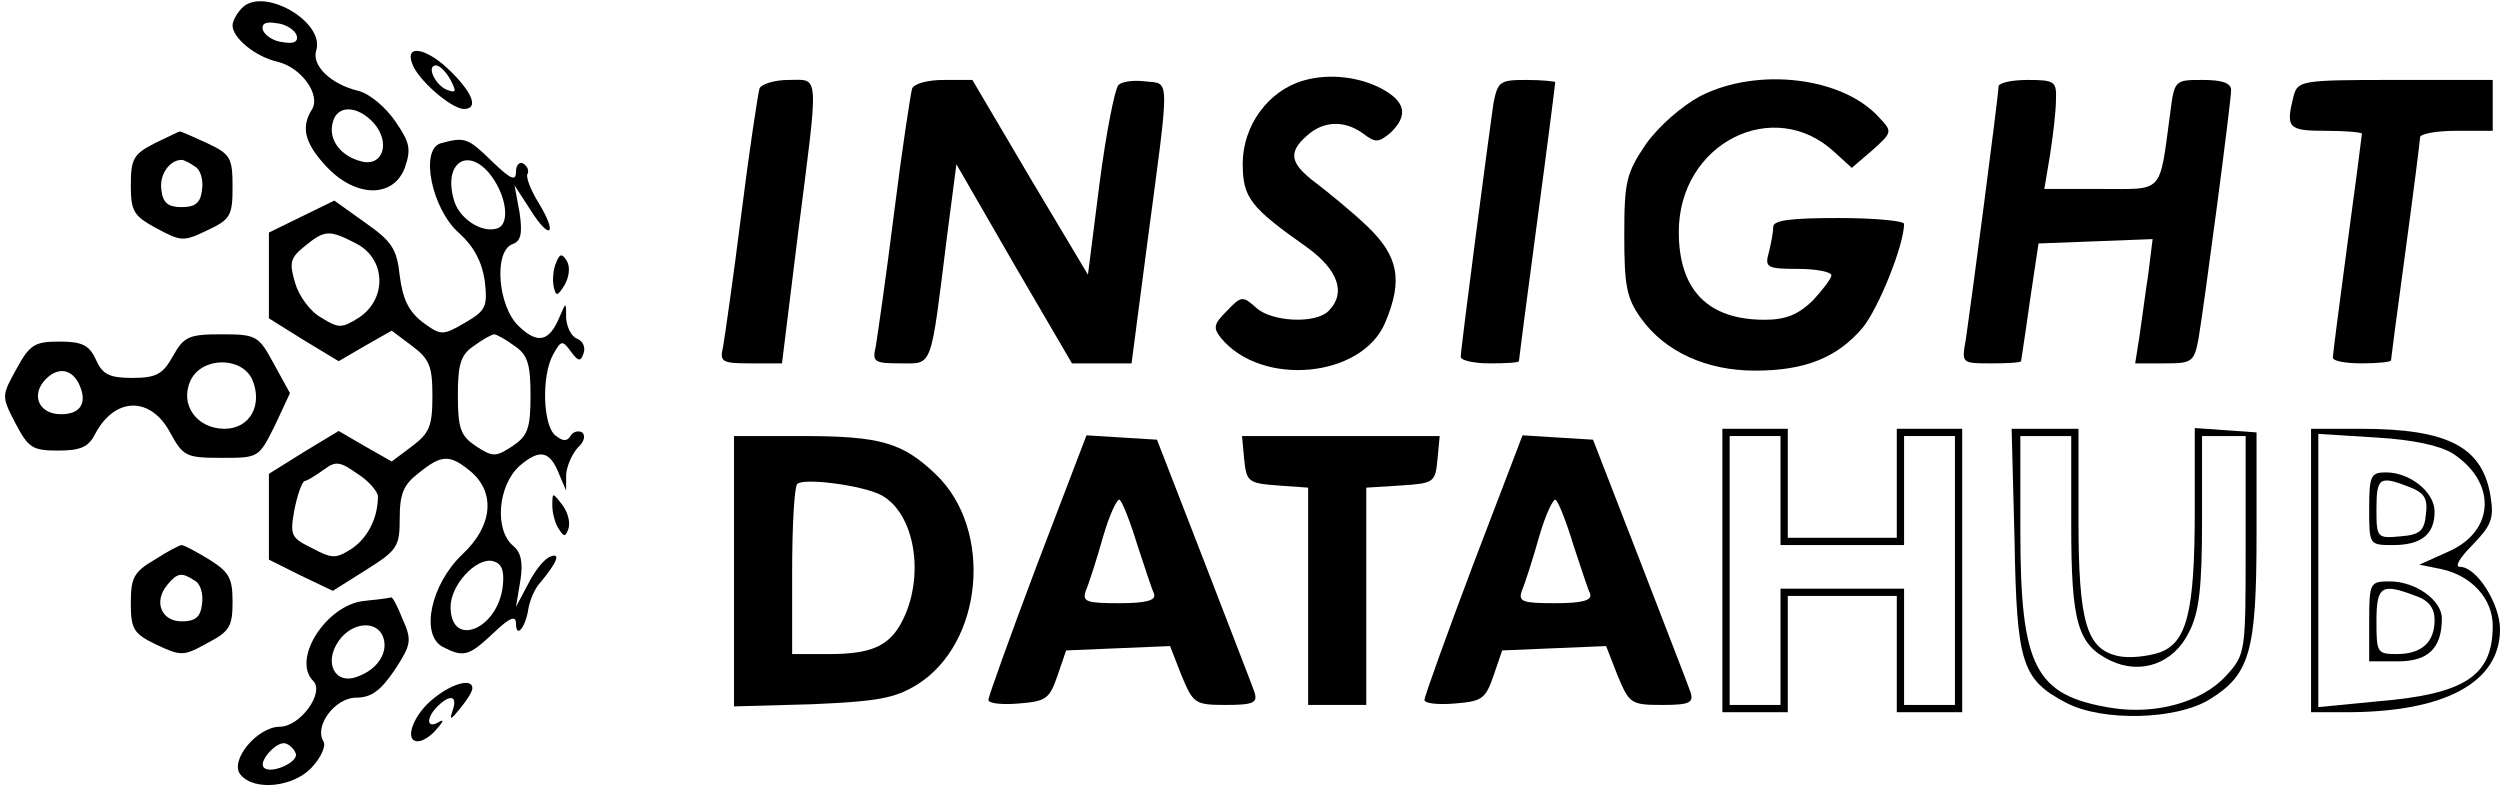 <?xml version="1.0" standalone="no"?>
<!DOCTYPE svg PUBLIC "-//W3C//DTD SVG 20010904//EN"
 "http://www.w3.org/TR/2001/REC-SVG-20010904/DTD/svg10.dtd">
<svg version="1.0" xmlns="http://www.w3.org/2000/svg"
 width="344pt" height="109pt" viewBox="0 0 344 109"
 preserveAspectRatio="xMidYMid meet">

<g transform="translate(0,109) scale(0.1,-0.1)"
fill="#000000" stroke="none">
<path d="M333 1079 c-7 -7 -13 -18 -13 -24 0 -17 31 -43 62 -50 33 -8 60 -46
47 -66 -15 -24 -10 -46 20 -78 40 -43 92 -44 108 -2 9 26 7 35 -13 64 -13 19
-35 38 -51 42 -38 9 -64 35 -58 55 13 40 -73 89 -102 59z m75 -37 c3 -9 -3
-13 -19 -10 -12 1 -24 9 -27 16 -3 9 3 13 19 10 12 -1 24 -9 27 -16z m106
-121 c24 -27 13 -61 -17 -53 -28 7 -46 30 -39 54 6 24 34 23 56 -1z"/>
<path d="M567 1003 c7 -22 53 -62 71 -63 20 0 14 20 -17 51 -33 33 -64 39 -54
12z m53 -23 c8 -16 8 -18 -4 -14 -17 6 -30 34 -16 34 5 0 14 -9 20 -20z"/>
<path d="M1793 979 c-48 -14 -83 -62 -83 -114 0 -47 10 -60 88 -115 43 -31 55
-63 30 -88 -18 -18 -79 -15 -100 5 -18 16 -20 16 -40 -5 -18 -18 -19 -23 -8
-37 56 -68 194 -55 226 21 25 59 18 92 -25 133 -21 20 -53 46 -70 59 -36 27
-39 42 -13 65 23 21 52 22 78 3 17 -13 21 -12 37 1 23 22 22 40 -5 57 -32 20
-78 26 -115 15z"/>
<path d="M1045 968 c-2 -7 -14 -85 -25 -173 -11 -88 -23 -170 -25 -182 -5 -21
-2 -23 38 -23 l43 0 22 178 c29 227 30 212 -13 212 -20 0 -38 -6 -40 -12z"/>
<path d="M1255 968 c-2 -7 -14 -85 -25 -173 -11 -88 -23 -170 -25 -182 -5 -21
-2 -23 34 -23 45 0 41 -10 64 174 l13 100 79 -137 80 -137 41 0 41 0 22 168
c31 233 31 216 -3 220 -16 2 -32 0 -37 -5 -5 -5 -17 -66 -26 -135 l-16 -126
-80 134 -79 134 -39 0 c-23 0 -41 -5 -44 -12z"/>
<path d="M2055 948 c-6 -41 -45 -337 -45 -349 0 -5 18 -9 40 -9 22 0 40 1 40
3 0 1 11 87 25 191 14 104 25 191 25 193 0 1 -18 3 -40 3 -36 0 -39 -2 -45
-32z"/>
<path d="M2340 958 c-26 -14 -57 -41 -75 -66 -27 -40 -30 -51 -30 -125 0 -70
3 -87 23 -115 33 -46 90 -72 157 -72 69 0 113 18 148 59 22 27 57 114 57 143
0 4 -40 8 -90 8 -65 0 -90 -3 -90 -12 0 -7 -3 -23 -6 -35 -6 -21 -3 -23 40
-23 25 0 46 -4 46 -9 0 -4 -12 -20 -26 -35 -20 -19 -37 -26 -66 -26 -78 0
-118 41 -118 121 0 122 131 188 215 109 l23 -21 28 24 c28 25 28 26 10 45 -50
56 -167 70 -246 30z"/>
<path d="M2750 971 c0 -12 -39 -308 -45 -348 -6 -33 -6 -33 35 -33 22 0 40 1
41 3 0 1 6 38 12 82 l12 80 79 3 78 3 -6 -48 c-4 -26 -9 -65 -12 -85 l-6 -38
41 0 c37 0 40 2 46 33 8 47 45 327 45 343 0 10 -13 14 -39 14 -39 0 -39 0 -45
-47 -15 -111 -8 -103 -95 -103 l-78 0 8 48 c4 26 8 59 8 75 1 25 -2 27 -39 27
-22 0 -40 -4 -40 -9z"/>
<path d="M3156 958 c-11 -44 -8 -48 44 -48 28 0 50 -2 50 -4 0 -2 -9 -71 -20
-152 -11 -82 -20 -152 -20 -156 0 -5 18 -8 40 -8 22 0 40 2 40 4 0 2 9 70 20
151 11 81 20 152 20 156 0 5 23 9 50 9 l50 0 0 35 0 35 -134 0 c-130 0 -134
-1 -140 -22z"/>
<path d="M213 893 c-29 -15 -33 -21 -33 -58 0 -36 4 -42 35 -59 34 -18 37 -19
70 -3 32 15 35 20 35 60 0 40 -3 45 -35 60 -20 9 -37 17 -38 16 -1 0 -17 -8
-34 -16z m55 -32 c8 -4 12 -19 10 -32 -2 -18 -9 -24 -28 -24 -19 0 -26 6 -28
24 -3 20 11 41 28 41 3 0 11 -4 18 -9z"/>
<path d="M607 893 c-30 -8 -13 -91 25 -124 20 -18 31 -39 35 -65 4 -36 2 -41
-27 -58 -31 -18 -33 -18 -59 1 -19 15 -27 32 -31 64 -4 37 -11 47 -48 73 l-42
30 -45 -22 -45 -22 0 -59 0 -59 48 -30 48 -29 36 21 37 21 28 -21 c24 -18 28
-28 28 -69 0 -41 -4 -51 -28 -69 l-28 -21 -37 21 -36 21 -48 -29 -48 -30 0
-59 0 -59 44 -22 44 -21 46 29 c43 27 46 32 46 71 0 33 5 46 26 62 32 26 43
26 72 2 34 -29 30 -75 -12 -114 -43 -41 -58 -110 -27 -127 29 -15 36 -13 70
19 22 21 31 25 31 13 0 -21 13 -6 17 20 2 12 9 29 17 37 23 28 28 41 13 35 -8
-3 -21 -19 -30 -37 l-17 -32 6 36 c4 25 1 39 -10 48 -26 22 -21 83 9 110 28
24 42 21 55 -13 l9 -21 0 22 c1 12 8 28 16 37 9 8 11 17 6 21 -5 3 -13 1 -16
-5 -5 -8 -11 -7 -21 1 -17 14 -19 82 -3 111 11 20 13 20 24 5 11 -15 14 -15
18 -3 3 8 -1 17 -9 20 -8 3 -14 16 -15 28 0 23 0 23 -9 2 -14 -34 -30 -38 -56
-13 -29 27 -35 103 -9 113 12 4 14 15 10 43 l-7 38 22 -34 c27 -43 38 -34 11
10 -11 18 -18 36 -15 40 2 4 0 10 -6 14 -5 3 -10 -2 -10 -11 0 -14 -7 -11 -33
14 -33 32 -37 34 -70 25z m65 -40 c24 -28 31 -70 13 -77 -22 -8 -55 14 -61 41
-13 48 18 70 48 36z m-182 -98 c41 -21 43 -76 4 -102 -24 -15 -28 -15 -52 0
-15 8 -31 30 -36 48 -8 27 -7 34 13 50 28 23 34 23 71 4z m218 -141 c18 -12
22 -25 22 -68 0 -46 -4 -56 -25 -70 -23 -15 -27 -15 -50 0 -21 14 -25 24 -25
70 0 43 4 56 22 68 12 9 25 16 28 16 3 0 16 -7 28 -16z m-188 -207 c0 -30 -14
-57 -36 -72 -22 -14 -27 -14 -55 1 -29 14 -30 18 -24 52 4 20 10 38 14 40 5 1
17 9 27 16 16 12 22 11 46 -6 16 -10 28 -25 28 -31z m172 -122 c-6 -61 -72
-88 -72 -30 0 30 35 68 58 63 12 -3 16 -12 14 -33z"/>
<path d="M765 728 c-4 -9 -5 -24 -3 -33 3 -13 5 -13 15 3 6 11 8 24 3 33 -7
11 -10 10 -15 -3z"/>
<path d="M238 600 c-14 -25 -23 -30 -56 -30 -32 0 -41 5 -50 25 -9 20 -19 25
-50 25 -34 0 -41 -4 -59 -37 -21 -38 -21 -38 -2 -75 18 -34 23 -38 59 -38 31
0 42 5 51 23 27 51 76 52 103 2 18 -33 22 -35 71 -35 51 0 51 0 73 44 l21 45
-22 40 c-21 39 -24 41 -72 41 -45 0 -52 -3 -67 -30z m109 -32 c15 -35 -3 -68
-38 -68 -38 0 -62 33 -47 66 15 33 70 34 85 2z m-239 -5 c13 -26 4 -43 -24
-43 -29 0 -41 24 -24 45 17 20 37 19 48 -2z"/>
<path d="M2370 305 l0 -195 45 0 45 0 0 80 0 80 75 0 75 0 0 -80 0 -80 45 0
45 0 0 195 0 195 -45 0 -45 0 0 -75 0 -75 -75 0 -75 0 0 75 0 75 -45 0 -45 0
0 -195z m80 110 l0 -75 85 0 85 0 0 75 0 75 35 0 35 0 0 -185 0 -185 -35 0
-35 0 0 80 0 80 -85 0 -85 0 0 -80 0 -80 -35 0 -35 0 0 185 0 185 35 0 35 0 0
-75z"/>
<path d="M2772 347 c3 -170 10 -192 71 -224 49 -26 152 -24 198 5 55 34 64 66
64 227 l0 140 -42 3 -43 3 0 -113 c0 -141 -11 -183 -49 -196 -15 -5 -40 -8
-55 -5 -45 9 -56 46 -56 188 l0 125 -46 0 -46 0 4 -153z m78 21 c0 -136 9
-165 54 -187 42 -20 87 -4 108 39 14 27 18 61 18 153 l0 117 30 0 30 0 0 -150
c0 -149 0 -150 -27 -180 -33 -36 -97 -54 -158 -44 -105 17 -125 56 -125 244
l0 130 35 0 35 0 0 -122z"/>
<path d="M3180 305 l0 -195 49 0 c135 0 211 41 211 114 0 35 -32 86 -55 86 -8
0 0 13 17 30 26 27 30 36 25 67 -11 68 -58 93 -179 93 l-68 0 0 -195z m195
161 c61 -40 58 -107 -6 -135 l-40 -18 30 -6 c42 -9 71 -41 71 -78 0 -69 -38
-94 -158 -104 l-82 -8 0 188 0 188 79 -5 c52 -3 88 -11 106 -22z"/>
<path d="M3260 390 c0 -50 0 -50 33 -50 39 0 57 15 57 46 0 27 -34 54 -67 54
-21 0 -23 -5 -23 -50z m55 30 c21 -8 26 -16 23 -38 -2 -22 -8 -28 -35 -30 -32
-3 -33 -2 -33 37 0 44 4 47 45 31z"/>
<path d="M3260 235 l0 -55 40 0 c41 0 60 18 60 59 0 25 -36 51 -72 51 -27 0
-28 -2 -28 -55z m64 35 c18 -6 26 -17 26 -33 0 -31 -18 -47 -52 -47 -27 0 -28
2 -28 45 0 49 7 53 54 35z"/>
<path d="M1010 304 l0 -186 108 3 c90 4 113 8 144 27 91 57 105 213 26 289
-46 44 -76 53 -184 53 l-94 0 0 -186z m202 105 c44 -23 60 -102 34 -164 -18
-42 -42 -55 -105 -55 l-51 0 0 113 c0 63 3 117 7 121 9 9 90 -2 115 -15z"/>
<path d="M1427 313 c-37 -98 -67 -182 -67 -186 0 -5 19 -7 42 -5 37 3 42 6 53
38 l12 35 71 3 72 3 16 -41 c16 -38 18 -40 61 -40 38 0 44 3 39 18 -3 9 -35
91 -70 182 l-64 165 -49 3 -48 3 -68 -178z m138 27 c10 -30 20 -61 23 -67 3
-9 -10 -13 -48 -13 -45 0 -51 2 -46 17 4 9 15 43 24 75 9 31 20 54 23 50 4 -4
15 -32 24 -62z"/>
<path d="M1712 458 c3 -31 6 -33 46 -36 l42 -3 0 -150 0 -149 40 0 40 0 0 149
0 150 48 3 c45 3 47 4 50 36 l3 32 -136 0 -136 0 3 -32z"/>
<path d="M2027 313 c-37 -98 -67 -182 -67 -186 0 -5 19 -7 42 -5 37 3 42 6 53
38 l12 35 71 3 72 3 16 -41 c16 -38 18 -40 61 -40 38 0 44 3 39 18 -3 9 -35
91 -70 182 l-64 165 -49 3 -48 3 -68 -178z m138 27 c10 -30 20 -61 23 -67 3
-9 -10 -13 -48 -13 -45 0 -51 2 -46 17 4 9 15 43 24 75 9 31 20 54 23 50 4 -4
15 -32 24 -62z"/>
<path d="M760 394 c0 -10 4 -25 9 -32 7 -11 9 -11 13 0 3 8 0 22 -8 33 -14 18
-14 18 -14 -1z"/>
<path d="M213 320 c-29 -17 -33 -25 -33 -60 0 -36 4 -42 35 -57 34 -16 38 -16
70 2 31 16 35 23 35 57 0 33 -5 41 -32 58 -18 11 -35 20 -38 20 -3 0 -20 -9
-37 -20z m55 -29 c8 -4 12 -19 10 -32 -2 -18 -9 -24 -28 -24 -28 0 -39 27 -20
50 14 17 20 18 38 6z"/>
<path d="M500 263 c-51 -6 -99 -80 -69 -110 16 -16 -18 -63 -46 -63 -31 0 -70
-47 -54 -66 19 -23 73 -17 98 10 13 14 20 30 16 36 -13 21 16 60 45 60 21 0
34 10 53 38 23 35 24 41 11 70 -7 18 -14 31 -16 30 -2 -1 -19 -3 -38 -5z m27
-49 c8 -21 -7 -45 -35 -55 -31 -12 -47 19 -26 49 18 26 52 29 61 6z m-120
-161 c4 -12 -35 -29 -44 -19 -8 8 18 37 30 33 6 -2 12 -8 14 -14z"/>
<path d="M598 130 c-29 -22 -43 -60 -23 -60 7 0 19 8 26 17 10 11 10 14 2 9
-16 -9 -17 6 -1 22 17 17 28 15 21 -5 -5 -15 -3 -14 10 2 9 11 17 23 17 28 0
14 -27 7 -52 -13z"/>
</g>
</svg>

